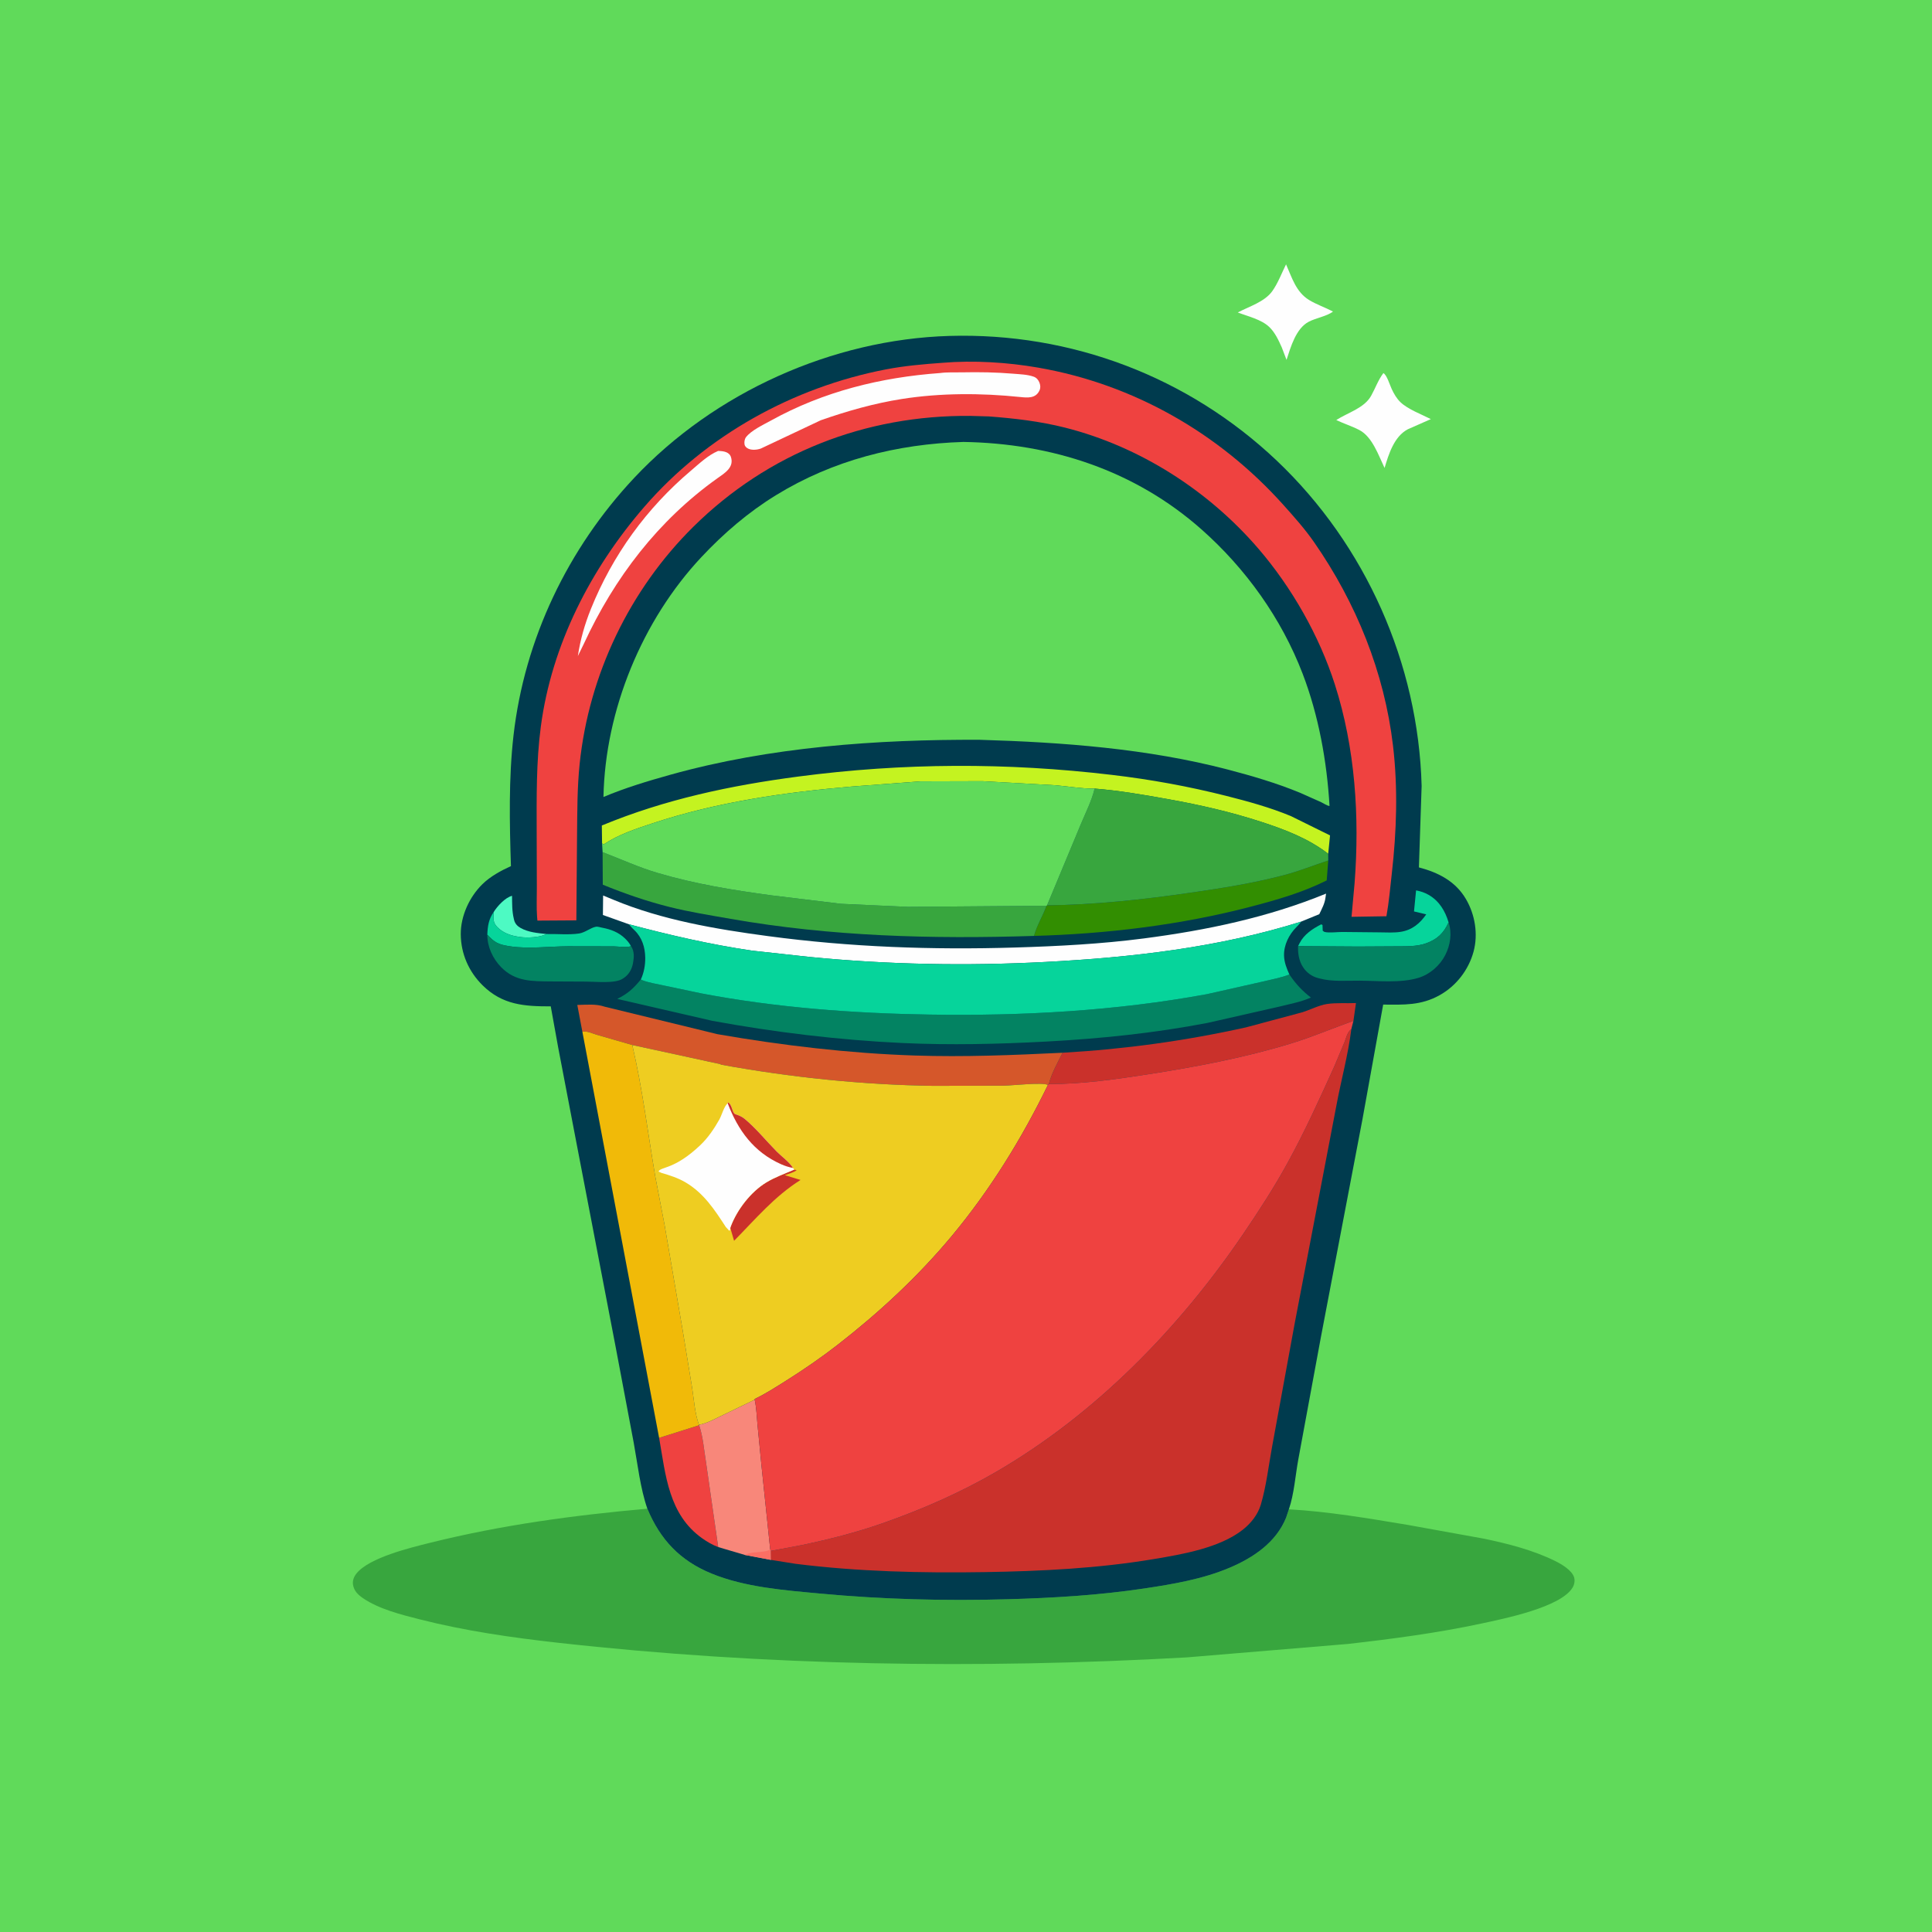 <svg version="1.1" xmlns="http://www.w3.org/2000/svg" style="display: block;" viewBox="0 0 2048 2048" width="1024" height="1024">
<path transform="translate(0,0)" fill="rgb(96,218,90)" d="M -0 -0 L 2048 0 L 2048 2048 L -0 2048 L -0 -0 z"/>
<path transform="translate(0,0)" fill="rgb(254,254,254)" d="M 1363.26 280.225 C 1369.54 294.323 1373.82 309.557 1387.72 318.033 C 1395.62 322.848 1404.78 325.937 1413.04 330.235 C 1406.91 335.13 1394.64 337.184 1387.33 341.04 C 1373.72 348.219 1368.25 367.755 1363.77 381.489 L 1358.73 368.244 C 1355.35 360.703 1351.56 352.404 1345.5 346.63 C 1336.98 338.513 1322.89 335.392 1312.11 331.225 C 1324.08 324.87 1340.46 320.07 1348.65 308.653 C 1354.54 300.452 1358.74 289.373 1363.26 280.225 z"/>
<path transform="translate(0,0)" fill="rgb(254,254,254)" d="M 1466.45 395.5 C 1470.17 397.527 1473.34 408.315 1475.32 412.5 C 1477.68 417.493 1480.49 422.438 1484.5 426.294 C 1492.44 433.916 1506.85 439.202 1516.75 444.276 L 1492.33 455.049 C 1477.78 462.731 1472.07 481.414 1467.7 496.061 C 1461.32 482.733 1454.7 463.037 1441.02 455.88 C 1433.17 451.777 1424.53 449.103 1416.5 445.266 C 1428.65 437.39 1446.1 432.733 1453.46 419.554 C 1457.87 411.672 1460.96 402.694 1466.45 395.5 z"/>
<path transform="translate(0,0)" fill="rgb(56,166,62)" d="M 1366.25 1599.94 C 1408.27 1602.28 1450.67 1609.56 1492.16 1616.44 L 1573.14 1631.08 C 1598.61 1636.43 1625.22 1643.17 1648.65 1654.78 C 1655.21 1658.03 1666.49 1664.58 1668.67 1672.27 C 1669.66 1675.78 1668.86 1679.8 1667 1682.9 C 1654.51 1703.77 1594.58 1715.81 1570.36 1721.01 C 1523.72 1731.02 1476.07 1737.29 1428.71 1742.67 L 1258.24 1756.89 C 1036.64 1769.39 811.909 1766.06 591.271 1741.36 C 541.814 1735.82 492.996 1728.81 444.719 1716.53 C 425.103 1711.54 401.87 1705.73 384.946 1694.24 C 379.572 1690.59 375.213 1686.46 374.201 1679.77 C 373.531 1675.34 375.198 1671.29 377.938 1667.89 C 391.466 1651.09 435.116 1640.6 455.903 1635.42 C 531.561 1616.57 608.631 1606.13 686.231 1599.29 C 699.983 1632.22 720.869 1654.29 754.125 1667.98 C 789.574 1682.57 831.457 1685.72 869.371 1689.25 C 935.672 1695.44 1001.77 1697.14 1068.31 1695.26 C 1117.03 1693.88 1164.88 1691.06 1213.13 1683.82 C 1243.73 1679.22 1274.8 1673.98 1303.46 1661.85 C 1328.56 1651.23 1352.73 1634.99 1363.32 1608.76 L 1366.25 1599.94 z"/>
<path transform="translate(0,0)" fill="rgb(0,59,78)" d="M 686.231 1599.29 C 678.645 1577.41 675.959 1552.09 671.755 1529.3 L 652.572 1427.61 L 609.235 1202 L 591.613 1109.92 L 583.82 1066.79 C 555.707 1066.82 532.659 1065.3 511.528 1044.44 C 496.908 1030 488.56 1010.96 488.433 990.338 C 488.313 970.961 497.59 950.8 511.32 937.316 C 519.754 929.033 530.943 922.966 541.617 918.125 C 540.13 872.356 539.155 825.065 544.345 779.568 C 555.998 677.407 602.018 581.444 672.233 506.619 C 757.277 415.991 882.283 359.745 1006.36 356.097 C 1135.36 352.304 1259.61 399.325 1353.41 488.292 C 1447.61 577.639 1503.51 703.472 1506.99 833.187 L 1504.1 919.477 C 1524.68 924.936 1542.76 934.013 1553.93 953 C 1563.61 969.457 1567.04 990.217 1562.02 1008.79 C 1556.77 1028.19 1543.58 1045.2 1526 1054.99 C 1506.36 1065.93 1488.09 1065.1 1466.22 1064.9 L 1444.35 1186.04 L 1400.28 1417 L 1376.27 1547 C 1373.13 1563.99 1371.84 1583.7 1366.25 1599.94 L 1363.32 1608.76 C 1352.73 1634.99 1328.56 1651.23 1303.46 1661.85 C 1274.8 1673.98 1243.73 1679.22 1213.13 1683.82 C 1164.88 1691.06 1117.03 1693.88 1068.31 1695.26 C 1001.77 1697.14 935.672 1695.44 869.371 1689.25 C 831.457 1685.72 789.574 1682.57 754.125 1667.98 C 720.869 1654.29 699.983 1632.22 686.231 1599.29 z"/>
<path transform="translate(0,0)" fill="rgb(77,250,195)" d="M 523.303 966.83 C 527.099 960.684 535.512 951.404 542.782 949.607 C 542.903 957.803 542.703 966.001 544.692 974 L 545.008 975.364 C 545.983 979.198 548.557 981.853 551.971 983.75 C 560.235 988.343 569.924 989.074 579.137 990.107 C 572.726 993.757 558.879 994.307 551.638 993.294 L 550 993.043 C 541.674 991.911 533.131 988.963 527.161 982.76 C 522.124 977.527 523.163 973.48 523.303 966.83 z"/>
<path transform="translate(0,0)" fill="rgb(6,212,155)" d="M 516.571 990.737 C 516.964 981.73 517.997 974.396 523.303 966.83 C 523.163 973.48 522.124 977.527 527.161 982.76 C 533.131 988.963 541.674 991.911 550 993.043 L 551.638 993.294 C 558.879 994.307 572.726 993.757 579.137 990.107 C 590.287 989.862 602.798 991.16 613.734 989.563 C 620.398 988.59 626.138 983.236 632.013 982.333 C 633.491 982.106 636.79 983.116 638.46 983.43 C 647.569 985.141 655.867 988.324 662.623 994.867 C 665.163 997.326 667.163 999.812 668.863 1002.9 C 665.054 1004.72 655.441 1003.27 650.838 1003.19 L 601.896 1003.1 C 582.27 1003.18 560.479 1006.06 541.163 1003.2 L 539.5 1002.93 C 528.199 1001.22 524.048 998.915 516.571 990.737 z"/>
<path transform="translate(0,0)" fill="rgb(6,212,155)" d="M 1376.03 1002.96 L 1377.61 999.81 C 1382.4 990.397 1391.36 984.531 1400.5 979.858 L 1401.91 980.5 L 1402.12 986.5 C 1402.74 986.949 1403.26 987.62 1404 987.847 C 1408.24 989.148 1418.15 987.896 1422.82 987.931 L 1462.2 988.33 C 1469.69 988.389 1477.74 988.954 1485.13 987.724 C 1497.08 985.736 1505.25 978.817 1511.87 969.251 L 1498.91 966.17 L 1501.09 943.846 C 1505.84 944.726 1510.22 946.182 1514.42 948.599 C 1525.66 955.058 1531.98 965.7 1535.56 977.767 C 1530.32 989.235 1523.6 995.746 1511.5 1000.01 C 1501.52 1003.53 1490.58 1003.04 1480.16 1003.15 L 1439.42 1003.37 L 1376.03 1002.96 z"/>
<path transform="translate(0,0)" fill="rgb(239,66,64)" d="M 698.698 1524.2 L 741.068 1510.8 C 745.163 1522.33 746.221 1536.61 748.204 1548.72 L 761.326 1639.96 C 755.337 1637.73 749.707 1634.45 744.5 1630.78 C 708.719 1605.5 705.643 1563.86 698.698 1524.2 z"/>
<path transform="translate(0,0)" fill="rgb(3,131,98)" d="M 516.571 990.737 C 524.048 998.915 528.199 1001.22 539.5 1002.93 L 541.163 1003.2 C 560.479 1006.06 582.27 1003.18 601.896 1003.1 L 650.838 1003.19 C 655.441 1003.27 665.054 1004.72 668.863 1002.9 C 672.64 1008.42 672.169 1014.94 670.965 1021.23 C 669.755 1027.55 666.557 1033.2 661.121 1036.8 L 660.015 1037.5 C 651.98 1042.85 631.449 1040.51 621.352 1040.53 L 584.174 1040.35 C 564.151 1040.1 546.329 1040.79 531.114 1025.14 C 522.29 1016.06 516.495 1003.5 516.571 990.737 z"/>
<path transform="translate(0,0)" fill="rgb(3,131,98)" d="M 1535.56 977.767 C 1539.36 989.201 1537.48 1001.87 1531.98 1012.5 C 1526.17 1023.74 1515.79 1032.8 1503.65 1036.54 C 1485.12 1042.26 1460.82 1039.67 1441.47 1039.53 C 1427.97 1039.42 1412 1040.8 1399 1037.25 L 1397.58 1036.9 C 1390.68 1035.16 1385.06 1031.1 1381.18 1025.1 C 1376.94 1018.56 1375.69 1010.56 1376.03 1002.96 L 1439.42 1003.37 L 1480.16 1003.15 C 1490.58 1003.04 1501.52 1003.53 1511.5 1000.01 C 1523.6 995.746 1530.32 989.235 1535.56 977.767 z"/>
<path transform="translate(0,0)" fill="rgb(50,142,1)" d="M 1109.91 959.689 C 1160.62 959.145 1211.5 953.59 1261.64 946.352 C 1295.33 941.489 1329.43 936.139 1362.35 927.32 C 1377.88 923.163 1392.79 917.168 1408.01 912.154 L 1406.37 933.27 C 1380.89 946.064 1353.48 953.917 1326 961.097 C 1251.41 980.589 1173.11 989.975 1096.1 992.113 C 1099.12 980.976 1105.44 971.018 1109.37 960.154 L 1109.91 959.689 z"/>
<path transform="translate(0,0)" fill="rgb(248,135,122)" d="M 740.926 1510.3 C 748.596 1509.03 756.922 1504.59 763.89 1501.18 L 800.017 1483.72 C 801.862 1492.35 802.163 1501.42 802.98 1510.2 L 807.136 1553 L 816.436 1642.29 L 817.163 1644.01 L 817.276 1653.55 L 789.463 1648.28 L 761.326 1639.96 L 748.204 1548.72 C 746.221 1536.61 745.163 1522.33 741.068 1510.8 L 740.926 1510.3 z"/>
<path transform="translate(0,0)" fill="rgb(251,111,100)" d="M 816.436 1642.29 L 817.163 1644.01 L 817.276 1653.55 L 789.463 1648.28 L 792.892 1646.92 C 798.373 1644.79 813.342 1645.75 816.436 1642.29 z"/>
<path transform="translate(0,0)" fill="rgb(202,49,43)" d="M 1126.4 1115.94 C 1192.27 1112.18 1256.33 1103.36 1320.75 1089.07 L 1380.6 1073.02 C 1388.86 1070.44 1398 1065.64 1406.41 1064.32 C 1416.04 1062.8 1427.47 1063.72 1437.39 1063.27 L 1434.71 1082.11 C 1412.7 1089.95 1391.4 1099.09 1369 1105.96 C 1319.73 1121.08 1267.99 1130.89 1217.11 1138.78 C 1182.89 1144.08 1146.54 1149.31 1111.85 1149.13 C 1114.36 1138.39 1121.42 1125.86 1126.4 1115.94 z"/>
<path transform="translate(0,0)" fill="rgb(254,254,254)" d="M 666.732 979.777 L 639.112 969.934 L 639.329 949.256 L 650.15 953.737 C 701.707 975.269 758.877 984.922 814 992.298 C 901.484 1004.01 988.046 1007.06 1076.18 1004.4 C 1121.68 1003.03 1167.34 1000.66 1212.51 994.78 C 1278.63 986.172 1343.81 972.627 1405.68 947.264 L 1405.07 951.5 C 1404.28 957.849 1401.32 963.125 1398.6 968.841 L 1398.5 969.057 L 1379.26 976.956 C 1292 1004.44 1199.27 1014.96 1108.25 1019.71 C 1024.54 1024.09 941.533 1022.59 858.102 1014.37 L 797.41 1007.73 C 753.193 1001.27 709.889 991.251 666.732 979.777 z"/>
<path transform="translate(0,0)" fill="rgb(196,243,32)" d="M 638.22 894.102 L 637.967 875.063 C 704.754 847.374 774.613 832.589 846.083 823.198 C 957.459 808.564 1067.06 808.206 1178.57 821.4 C 1219.95 826.296 1259.62 833.504 1300 843.712 C 1323.16 849.567 1346.25 855.907 1368.35 865.061 L 1409.89 885.553 L 1407.96 905.063 C 1386.88 888.767 1361.92 879.298 1336.79 871.13 C 1304.07 860.493 1271.93 853.211 1238.09 847.119 C 1212.41 842.496 1186.36 838.025 1160.34 835.934 L 1158.95 835.939 C 1145.64 835.928 1131.97 833.529 1118.66 832.381 L 1041.5 828.085 L 975.717 828.272 L 903.214 833.739 C 832.427 839.747 759.758 850.185 692.12 872.598 C 674.214 878.531 655.82 884.468 640 895.029 L 638.22 894.102 z"/>
<path transform="translate(0,0)" fill="rgb(56,166,62)" d="M 638.779 903.326 C 658.377 910.808 677.062 919.466 697.275 925.412 C 737.272 937.179 776.6 943.527 817.784 949.123 L 891.424 958.069 L 962.5 961.301 L 1109.37 960.154 C 1105.44 971.018 1099.12 980.976 1096.1 992.113 C 987.836 995.504 881.46 992.768 774.5 974.024 C 752.786 970.219 731.033 966.779 709.625 961.411 C 685.504 955.364 661.98 947.223 638.975 937.817 L 638.779 903.326 z"/>
<path transform="translate(0,0)" fill="rgb(213,87,42)" d="M 617.348 1093.76 L 611.958 1065.28 C 621.516 1065.11 631.891 1063.94 641 1067.14 L 760.629 1096.28 C 829.213 1108.19 899.689 1116.56 969.321 1118.88 C 1021.86 1120.63 1073.95 1118.5 1126.4 1115.94 C 1121.42 1125.86 1114.36 1138.39 1111.85 1149.13 L 1110.84 1150.1 C 1105.4 1147.07 1072.87 1150.7 1064.74 1150.84 L 989.642 1151.05 C 914.479 1149.99 837.97 1142.06 764.07 1128.54 L 763.771 1128.07 L 670.241 1107.76 L 632.469 1096.86 C 627.883 1095.51 621.887 1092.51 617.348 1093.76 z"/>
<path transform="translate(0,0)" fill="rgb(241,186,8)" d="M 617.348 1093.76 C 621.887 1092.51 627.883 1095.51 632.469 1096.86 L 670.241 1107.76 C 680.984 1153.56 686.67 1200.35 694.518 1246.66 L 704.489 1298.57 L 723.548 1409.5 L 733.66 1471 C 735.658 1483.75 736.512 1498.16 740.926 1510.3 L 741.068 1510.8 L 698.698 1524.2 L 617.348 1093.76 z"/>
<path transform="translate(0,0)" fill="rgb(3,131,98)" d="M 1366.78 1032.97 C 1373.5 1042.87 1380.18 1050.14 1389.62 1057.45 C 1378.92 1062.2 1366.28 1064.48 1354.9 1067.34 L 1279.99 1084.33 C 1223.36 1095.2 1166.48 1101.03 1108.92 1104.1 C 1058.37 1106.8 1007.32 1107.98 956.72 1105.64 C 889.663 1102.55 821.072 1094.23 755.09 1082.12 L 654.312 1058.89 C 665.613 1053.22 671.371 1047.94 679.295 1038.3 L 680.659 1038.97 C 687.771 1041.77 696.357 1043.07 703.859 1044.7 L 743 1052.96 C 822.486 1068.14 904.652 1074.21 985.482 1075.5 C 1083.88 1077.07 1182.59 1071.64 1279.49 1053.83 L 1338.82 1040.46 C 1348.03 1038.17 1357.97 1036.52 1366.78 1032.97 z"/>
<path transform="translate(0,0)" fill="rgb(56,166,62)" d="M 1160.34 835.934 C 1186.36 838.025 1212.41 842.496 1238.09 847.119 C 1271.93 853.211 1304.07 860.493 1336.79 871.13 C 1361.92 879.298 1386.88 888.767 1407.96 905.063 L 1408.01 912.154 C 1392.79 917.168 1377.88 923.163 1362.35 927.32 C 1329.43 936.139 1295.33 941.489 1261.64 946.352 C 1211.5 953.59 1160.62 959.145 1109.91 959.689 L 1145.78 873.564 C 1150.86 861.292 1157.31 848.896 1160.34 835.934 z"/>
<path transform="translate(0,0)" fill="rgb(6,212,155)" d="M 666.732 979.777 C 709.889 991.251 753.193 1001.27 797.41 1007.73 L 858.102 1014.37 C 941.533 1022.59 1024.54 1024.09 1108.25 1019.71 C 1199.27 1014.96 1292 1004.44 1379.26 976.956 L 1378.19 978.411 C 1376.95 980.073 1375.57 981.448 1374.11 982.917 C 1366.37 990.718 1360.83 1001.78 1361.13 1012.98 C 1361.33 1020.13 1363.91 1026.56 1366.78 1032.97 C 1357.97 1036.52 1348.03 1038.17 1338.82 1040.46 L 1279.49 1053.83 C 1182.59 1071.64 1083.88 1077.07 985.482 1075.5 C 904.652 1074.21 822.486 1068.14 743 1052.96 L 703.859 1044.7 C 696.357 1043.07 687.771 1041.77 680.659 1038.97 L 679.295 1038.3 C 682.634 1031.17 684.071 1023.08 683.977 1015.23 C 683.845 1004.29 680.597 993.75 672.493 986.031 C 670.874 984.489 669.337 983.057 667.936 981.307 L 666.732 979.777 z"/>
<path transform="translate(0,0)" fill="rgb(96,218,90)" d="M 638.22 894.102 L 640 895.029 C 655.82 884.468 674.214 878.531 692.12 872.598 C 759.758 850.185 832.427 839.747 903.214 833.739 L 975.717 828.272 L 1041.5 828.085 L 1118.66 832.381 C 1131.97 833.529 1145.64 835.928 1158.95 835.939 L 1160.34 835.934 C 1157.31 848.896 1150.86 861.292 1145.78 873.564 L 1109.91 959.689 L 1109.37 960.154 L 962.5 961.301 L 891.424 958.069 L 817.784 949.123 C 776.6 943.527 737.272 937.179 697.275 925.412 C 677.062 919.466 658.377 910.808 638.779 903.326 L 638.22 894.102 z"/>
<path transform="translate(0,0)" fill="rgb(239,66,64)" d="M 999.197 384.572 C 1032.06 381.788 1068 384.053 1100.47 389.688 C 1201.52 407.221 1292.26 459.141 1360.4 535.17 C 1371.77 547.859 1383.23 560.711 1392.97 574.722 C 1437.56 638.882 1467.49 712.622 1476.66 790.5 C 1481.97 835.625 1480.48 881.09 1475.36 926.154 C 1473.65 941.211 1472.37 956.342 1469.67 971.266 L 1432.67 971.871 L 1435.93 935.97 C 1441.3 865.747 1436.63 792.952 1414.99 725.5 C 1398.39 673.756 1369.32 622.741 1333.94 581.591 C 1280.86 519.861 1208.06 473.254 1128.88 453.272 C 1102.51 446.617 1075.35 443.465 1048.28 441.431 L 1028.56 440.863 C 917.451 439.91 814.211 480.101 735.016 558.351 C 667.416 625.143 624.214 715.232 614.439 809.931 C 611.887 834.648 611.963 859.548 611.713 884.366 L 610.96 975.619 L 569.683 975.888 L 569.316 971.848 C 568.584 961.857 569.104 951.432 569.065 941.399 L 568.903 882.908 C 568.836 845.321 568.353 807.711 573.276 770.348 C 584.716 683.524 626.274 602.767 683.102 537.147 C 748.648 461.46 840.853 410.554 938.903 391.613 C 958.918 387.746 978.901 386.036 999.197 384.572 z"/>
<path transform="translate(0,0)" fill="rgb(254,254,254)" d="M 761.233 478.008 C 764.22 478.116 767.184 478.248 769.98 479.421 C 771.951 480.248 773.872 481.833 774.61 483.844 C 778.822 495.326 768.18 501.501 760.422 507.031 C 697.516 551.874 651.321 612.452 619.011 682.221 L 612.556 695.445 C 615.184 678.054 619.812 661.801 626.394 645.467 C 649.366 588.455 685.459 538.647 732.367 498.957 C 741.279 491.416 750.396 482.593 761.233 478.008 z"/>
<path transform="translate(0,0)" fill="rgb(254,254,254)" d="M 996.584 395.423 C 1003.88 394.412 1012.08 394.861 1019.51 394.707 C 1037.86 394.327 1056.12 394.608 1074.41 396.164 C 1081.38 396.757 1089.11 396.948 1095.73 399.29 C 1098.77 400.364 1100.77 402.747 1101.89 405.693 C 1102.95 408.474 1103.13 411.259 1101.85 414 C 1097.88 422.481 1089.31 421.669 1081.45 420.854 C 1040.1 416.567 997.059 416.465 955.875 422.953 C 926.639 427.559 897.996 435.721 870.094 445.47 L 806.5 475.49 C 802.304 476.981 795.938 477.577 792 474.953 C 790.729 474.106 789.586 472.791 789.274 471.281 C 788.785 468.911 789.222 465.545 790.71 463.55 C 796.112 456.311 809.365 450.15 817.197 445.815 C 872.789 415.043 933.517 400.014 996.584 395.423 z"/>
<path transform="translate(0,0)" fill="rgb(202,49,43)" d="M 1432.45 1090.92 C 1429.13 1118.21 1421.48 1145.58 1416.49 1172.69 L 1372.49 1402.53 L 1348.44 1533.75 C 1344.76 1553.8 1342.3 1575.6 1336.5 1595.07 C 1333.36 1605.59 1326.04 1614.74 1317.49 1621.5 C 1292.99 1640.87 1253.43 1647.59 1223.37 1652.64 C 1164.25 1662.57 1103.91 1665.52 1044.05 1666.5 C 977.25 1667.59 909.327 1666.02 843 1657.66 L 817.276 1653.55 L 817.163 1644.01 L 850.511 1637.74 C 879.291 1631.67 907.956 1624.4 935.728 1614.65 C 977.38 1600.02 1017.84 1582.36 1056.05 1560.17 C 1161.58 1498.85 1250.23 1407.78 1318.35 1307.34 C 1334.9 1282.94 1350.82 1258.38 1365.01 1232.5 C 1383.16 1199.4 1398.8 1164.95 1414.36 1130.58 L 1425.31 1104.53 C 1426.86 1100.57 1428 1095.26 1431.02 1092.24 L 1432.45 1090.92 z"/>
<path transform="translate(0,0)" fill="rgb(238,205,33)" d="M 670.241 1107.76 L 763.771 1128.07 L 764.07 1128.54 C 837.97 1142.06 914.479 1149.99 989.642 1151.05 L 1064.74 1150.84 C 1072.87 1150.7 1105.4 1147.07 1110.84 1150.1 C 1083.06 1207.08 1049.33 1261.77 1008.66 1310.52 C 972.998 1353.27 932.185 1391.1 888.328 1425.25 C 870.588 1439.06 852.138 1451.72 833.119 1463.7 C 822.441 1470.42 811.459 1477.51 800.071 1482.95 L 800.017 1483.72 L 763.89 1501.18 C 756.922 1504.59 748.596 1509.03 740.926 1510.3 C 736.512 1498.16 735.658 1483.75 733.66 1471 L 723.548 1409.5 L 704.489 1298.57 L 694.518 1246.66 C 686.67 1200.35 680.984 1153.56 670.241 1107.76 z"/>
<path transform="translate(0,0)" fill="rgb(202,49,43)" d="M 841.98 1239.8 L 844.5 1240.52 C 840.892 1243.04 836.035 1244.26 831.893 1245.72 L 848.618 1250.8 C 820.94 1268.2 800.847 1292.28 778.16 1315.3 L 774.148 1301.63 L 774.857 1299.55 C 781.648 1281.93 795.983 1263.4 812.169 1253.52 C 821.641 1247.74 831.869 1244.22 841.98 1239.8 z"/>
<path transform="translate(0,0)" fill="rgb(254,254,254)" d="M 771.809 1168.54 C 776.288 1170.85 776 1179.95 779.612 1181.15 C 783.025 1182.28 786.433 1183.6 789.233 1185.92 C 801.435 1196.03 812.177 1209.36 823.336 1220.67 C 828.409 1225.81 837.061 1232 840.607 1238.1 L 841.98 1239.8 C 831.869 1244.22 821.641 1247.74 812.169 1253.52 C 795.983 1263.4 781.648 1281.93 774.857 1299.55 L 774.148 1301.63 C 774.027 1304.03 774.434 1303.02 773.14 1304.73 L 769.355 1300.64 C 757.529 1282.37 745.94 1264.67 726.683 1253.36 C 718.802 1248.72 710.019 1245.87 701.279 1243.36 L 698.056 1241.91 C 700.513 1236.35 714.524 1240.39 742.5 1213.76 C 750.552 1206.09 757.085 1196.44 762.5 1186.8 C 765.293 1181.83 767.292 1173.09 771.377 1169.51 L 771.809 1168.54 z"/>
<path transform="translate(0,0)" fill="rgb(202,49,43)" d="M 771.809 1168.54 C 776.288 1170.85 776 1179.95 779.612 1181.15 C 783.025 1182.28 786.433 1183.6 789.233 1185.92 C 801.435 1196.03 812.177 1209.36 823.336 1220.67 C 828.409 1225.81 837.061 1232 840.607 1238.1 C 836.104 1237.25 832.085 1235.96 827.898 1234.09 C 799.015 1221.19 782.433 1198.36 771.377 1169.51 L 771.809 1168.54 z"/>
<path transform="translate(0,0)" fill="rgb(239,66,64)" d="M 1434.71 1082.11 L 1432.45 1090.92 L 1431.02 1092.24 C 1428 1095.26 1426.86 1100.57 1425.31 1104.53 L 1414.36 1130.58 C 1398.8 1164.95 1383.16 1199.4 1365.01 1232.5 C 1350.82 1258.38 1334.9 1282.94 1318.35 1307.34 C 1250.23 1407.78 1161.58 1498.85 1056.05 1560.17 C 1017.84 1582.36 977.38 1600.02 935.728 1614.65 C 907.956 1624.4 879.291 1631.67 850.511 1637.74 L 817.163 1644.01 L 816.436 1642.29 L 807.136 1553 L 802.98 1510.2 C 802.163 1501.42 801.862 1492.35 800.017 1483.72 L 800.071 1482.95 C 811.459 1477.51 822.441 1470.42 833.119 1463.7 C 852.138 1451.72 870.588 1439.06 888.328 1425.25 C 932.185 1391.1 972.998 1353.27 1008.66 1310.52 C 1049.33 1261.77 1083.06 1207.08 1110.84 1150.1 L 1111.85 1149.13 C 1146.54 1149.31 1182.89 1144.08 1217.11 1138.78 C 1267.99 1130.89 1319.73 1121.08 1369 1105.96 C 1391.4 1099.09 1412.7 1089.95 1434.71 1082.11 z"/>
<path transform="translate(0,0)" fill="rgb(96,218,90)" d="M 1021.25 468.474 C 1114.78 469.986 1202.83 498.525 1273.66 561.207 C 1320.59 602.741 1358.34 655.463 1380.83 714.123 C 1397.79 758.363 1406.58 807.11 1409.35 854.302 C 1407.66 854.641 1402.37 851.277 1400.56 850.379 L 1377.55 840.142 C 1353 830.038 1326.77 822.348 1301.1 815.652 C 1216.06 793.473 1126.19 786.814 1038.64 784.215 C 929.649 783.714 816.098 791.795 710.794 821.211 C 686.703 827.941 662.774 835.121 639.694 844.841 C 641.502 752.718 680.681 657.583 743.555 590.507 C 767.089 565.399 793.11 543.029 822.5 524.964 C 882.95 487.806 950.813 470.649 1021.25 468.474 z"/>
</svg>